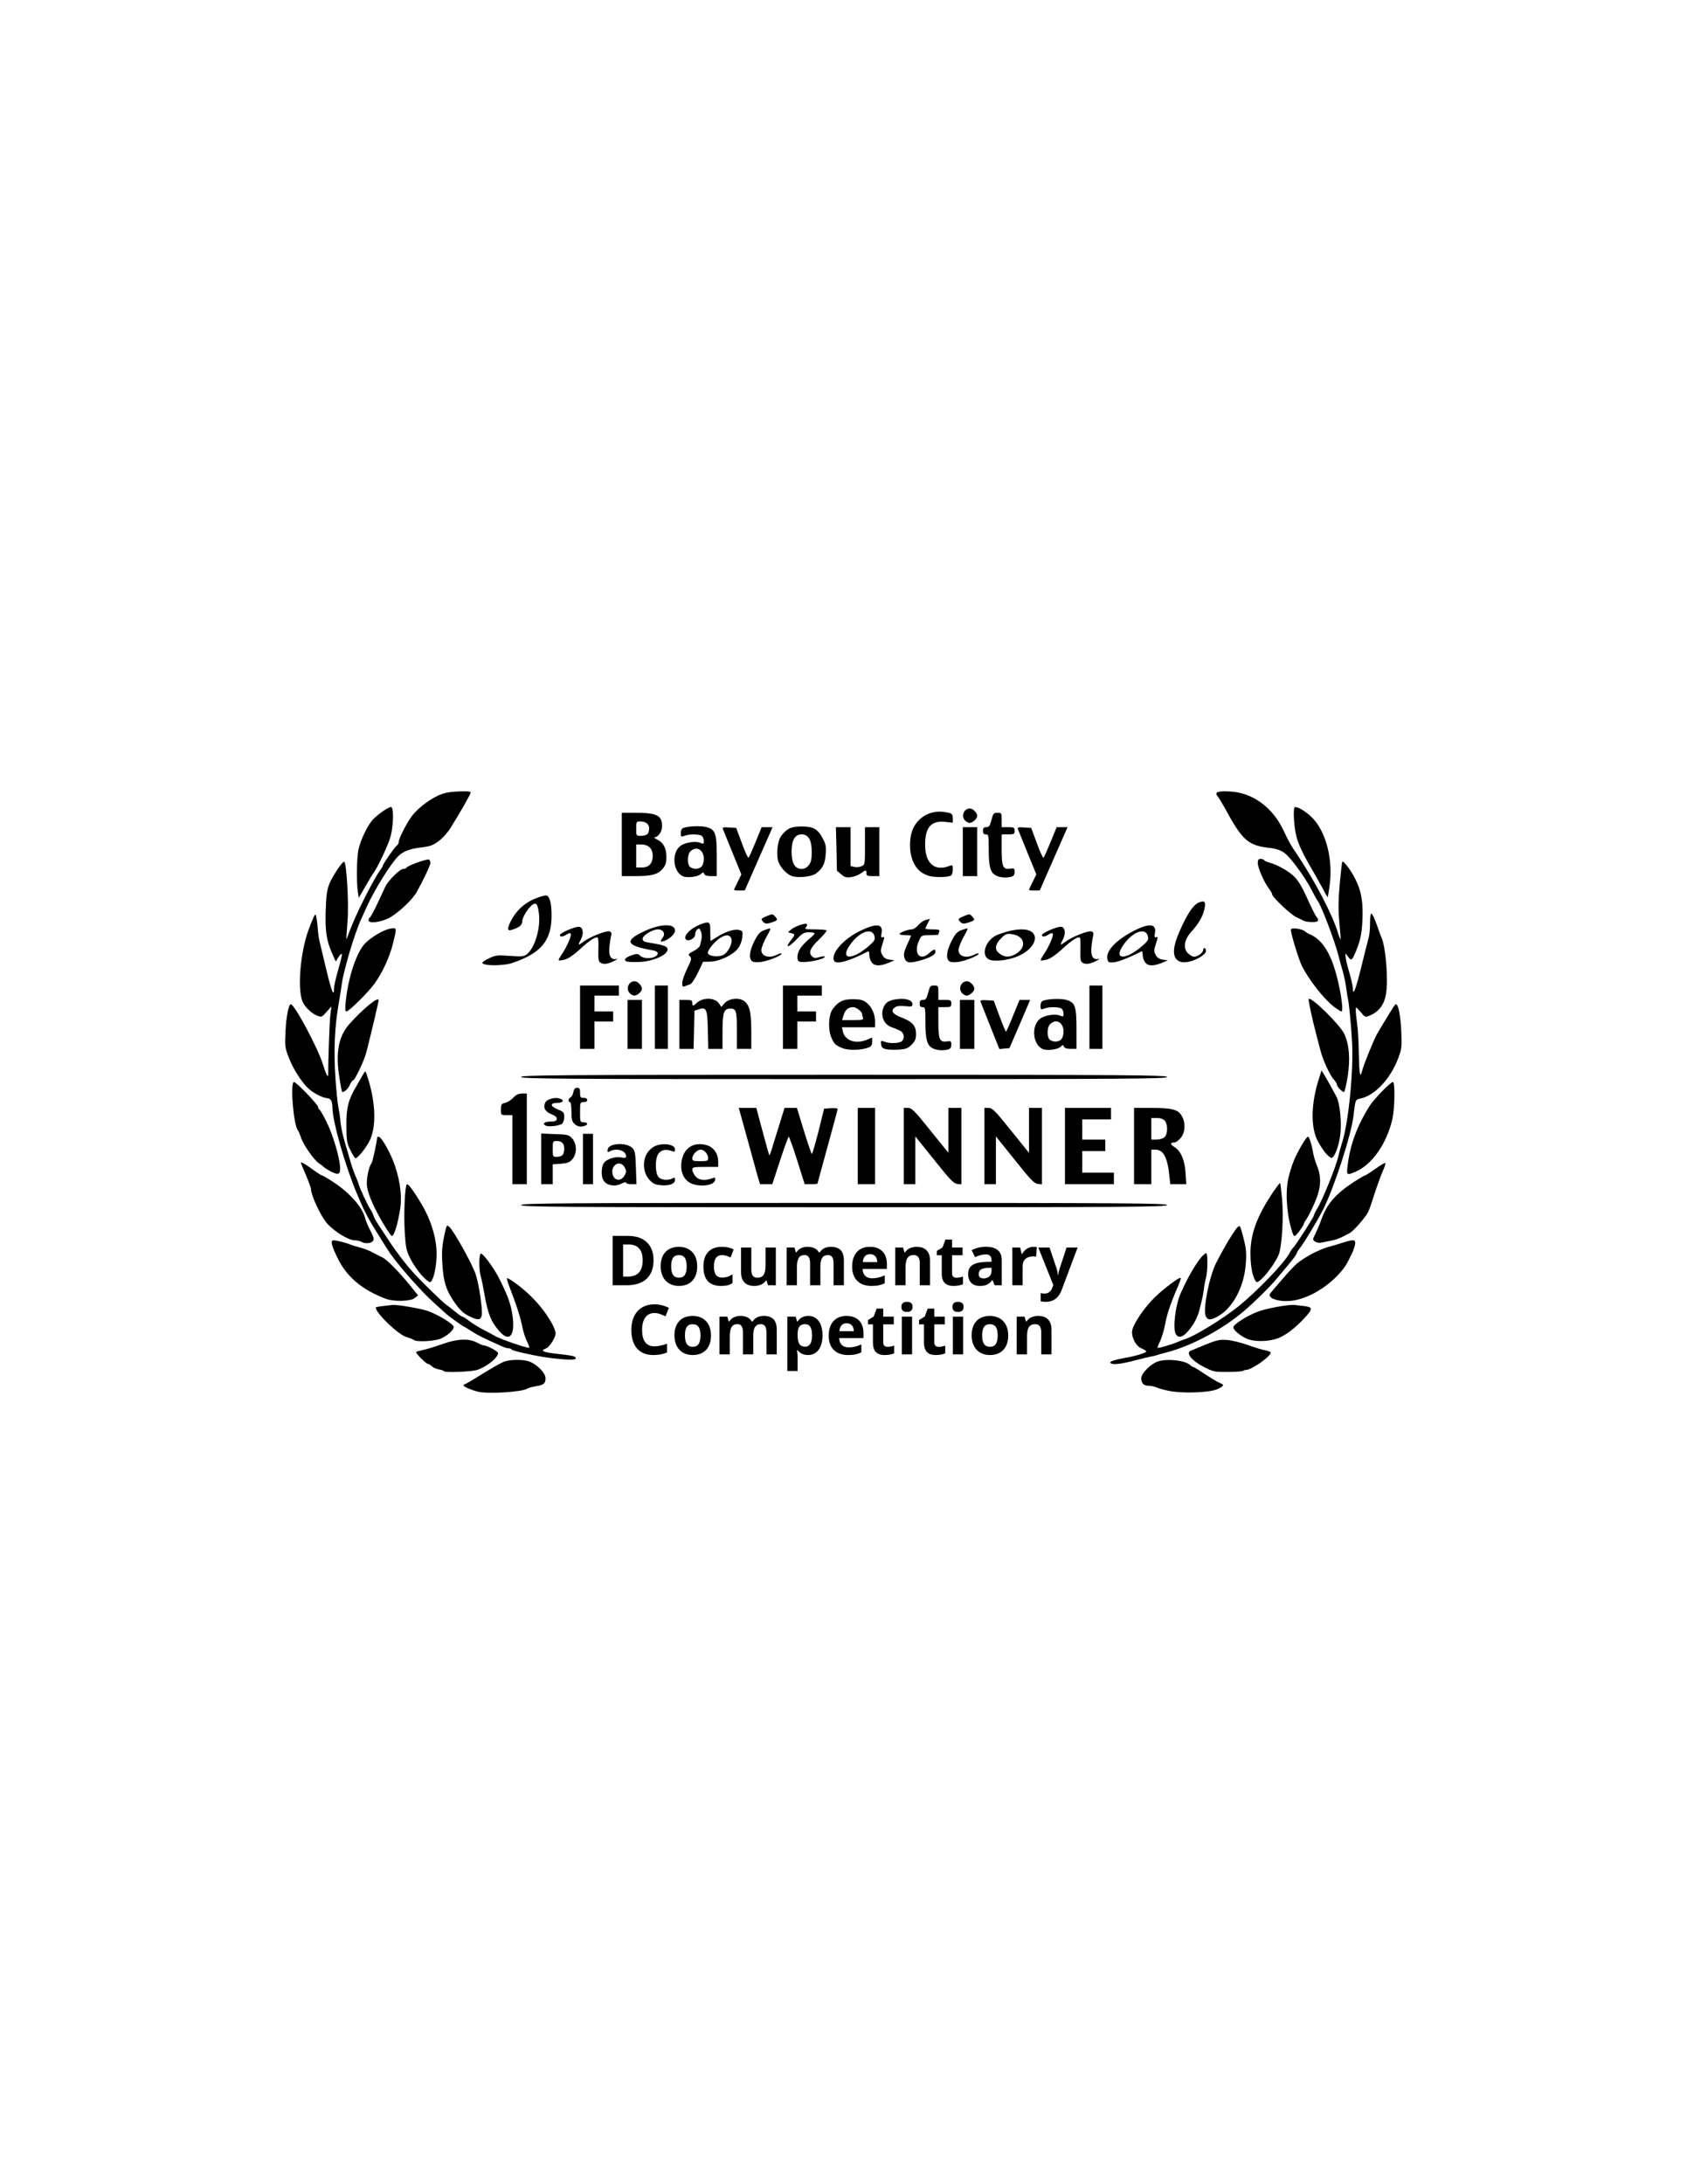 <svg clip-rule="evenodd" fill-rule="evenodd" stroke-linejoin="round" stroke-miterlimit="2" viewBox="0 0 2550 3300" xmlns="http://www.w3.org/2000/svg"><g fill-rule="nonzero"><g transform="matrix(2.175 0 0 2.175 404.824 1160.58)"><path d="m146 433.1c-4.6-1.1-10-3.5-10-4.3 0-.4.4-.8.8-.8s5.8-3.1 11.9-7c6.2-3.8 12.8-7.6 14.9-8.5 4.5-1.9 14.4-2 18.7-.1 5.4 2.3 10.7 7.9 10.7 11.4 0 3.7-1.3 4.7-7 5.6-2.4.4-4.9 1.1-5.5 1.5-3 2.4-27.5 4-34.5 2.2z"/><path d="m626.5 432.6c-3.3-.6-7.3-1.7-8.8-2.4-1.6-.7-4.1-1.2-5.6-1.2-3.4 0-5.1-1.7-5.1-5.2s7-10.4 12-11.8c7.2-2 18.9-.5 22.2 2.8.7.7 1.6 1.2 2 1.2s4.1 2.2 8.2 5c4.1 2.7 8.6 5.4 10 6 3.6 1.3 3.3 2.2-1.6 4.4-5.3 2.4-24.3 3.1-33.3 1.2z"/><path d="m122.4 418.9c-.2-.4-1.9-1-3.8-1.3-1.9-.4-3.9-1.3-4.6-2.1s-1.8-1.5-2.4-1.5c-1.5 0-9.2-7.8-8.5-8.5.3-.3 2.6-.9 5-1.4s8.3-2.3 13.1-4c10.6-3.8 18.4-4.1 24.1-1.1 2 1.1 4.2 2 4.8 2 2.2 0 9.9 4.1 9.9 5.3-.1 3.3-7.8 9.5-14.5 11.7-3.9 1.3-22.4 2-23.1.9z"/><path d="m651 416.2c-8.5-4.2-13.4-10-9.7-11.5 18.4-7.7 19.2-7.9 25.2-7.5 3.3.2 9.8 1.8 14.5 3.5s10.2 3.4 12.3 3.7c2 .4 3.7 1.1 3.7 1.6 0 2.6-13.3 12-17.1 12-.8 0-1.9.3-2.2.7-.4.3-5.1.7-10.4.7-9.1.1-10.2-.1-16.3-3.2z"/><path d="m585.5 413c-.6-.9 3.6-2.2 11-3.5 6.6-1.1 14.6-3.6 14-4.4-.2-.5-1.8-1.4-3.4-2.1-4.3-1.8-7.6-9-6.1-13.5 1.8-5.5 8.6-15.2 15.3-21.8 6.3-6.2 17.3-14.4 18.1-13.6.3.3-.6 2.9-1.9 5.9-5 11.5-7.6 19.1-8.9 26.3-.8 4.2-2.4 9.4-3.5 11.8-1.2 2.3-1.9 4.4-1.8 4.6.5.4 10.5-2.5 14.2-4.2 1.7-.7 4-1.6 5.3-2 6.1-1.8 26.6-14.4 36.7-22.6 13.1-10.6 32-30.2 35.6-37.1.6-1.3 1.8-3 2.6-3.8 2.2-2.4 14.3-21.2 14.3-22.3 0-.5 1-2.6 2.2-4.6 3.7-5.8 13.2-29.4 14.8-36.5.5-2.4 1.6-6.4 2.4-8.8 4.5-13.3 8.3-50.4 7.1-70.8-.7-12.4-2-25.7-2.8-29.5-.3-1.1-.8-4.5-1.2-7.5s-1.4-8-2.2-11c-.9-3-2.4-8.5-3.3-12.1-3.2-11.8-12.1-35-14.5-37.9-.6-.8-2.4-4-3.9-7-4.5-9-15-23.3-19.2-26.2-2.5-1.8-5.8-2.9-9.4-3.3-15.9-1.7-19.6-5-32.3-28.5-1.7-3-3.7-6.3-4.5-7.3-2.6-3-.2-4 8.5-3.5 15.3.7 29.2 10.7 36.8 26.3 5 10.3 4.3 9.2 9.6 17.1 12.8 19.1 24.7 42 28.6 54.7.8 2.7 1.6 4.7 1.8 4.5.2-.1-.2-5.3-.8-11.5-.8-8.6-.8-14.7.2-26.5.8-8.4 1.6-15.5 1.8-15.8.9-.9 6.4 6.4 9.3 12.5 4.1 8.2 5.3 16 4.7 28.5-.5 9.9-1.6 14.6-5.4 23.3-1.9 4.3-2.6 4.5-4.7 1.5l-1.6-2.2v2.2c0 1.2 1.1 6.1 2.5 10.8s2.5 9.7 2.5 11c0 6.4 2 1.5 5.9-14.4 2.4-9.7 4.7-19 5.2-20.6s.9-6 .9-9.7c0-3.8.3-6.9.8-6.9.8 0 2.4 3.4 4.7 10 .8 2.5 1.9 5.4 2.4 6.5 3 6.5 4.9 29.4 3.2 39.4-1.2 7.2-4.8 12.2-11 14.8-3.4 1.5-3.5 1.5-6.7-2.4-3.2-3.6-3.3-3.7-3.3-1.3-.1 1.4.4 5.5.9 9.3.6 3.7 1.1 13.2 1.2 21.2.3 14.1.9 17.4 2.3 11.8.9-4 8-21.4 10.3-25.5 1.9-3.4 8.2-13.8 11.3-18.6.7-1.2 1.6-2.2 1.9-2.2 1.7 0 3.2 7.9 3.7 18.5.5 11.2.3 12.5-2.1 19-5.5 14.4-16.1 25.8-26.3 28-3.5.7-3.5.7-4.8 12-1.5 13-13 48.6-20.8 64.5-3.2 6.6-13.7 24.1-16.4 27.3-1.3 1.6-2.3 3.3-2.3 3.8 0 .6-2.6 4.1-5.7 7.8-3.2 3.8-7.2 8.6-9 10.7-4.2 5-14.2 14.9-21.8 21.4-15 12.9-37 24.6-54.5 29-2.5.6-5.2 1.4-6 1.7s-2.4.7-3.5.9c-1.1.1-6.4 1.4-11.9 2.8-10.2 2.7-16.1 3.3-17.1 1.6z"/><path d="m197 409.8c-9.3-1.1-27-4.9-27.6-6-.3-.4-1.2-.8-2.1-.8-.8 0-2.9-.6-4.6-1.4-12.4-5.4-17.4-8-21.3-10.6-2.5-1.6-4.7-3-5-3-.5 0-11.5-7.9-12.4-8.9-.3-.3-4.1-3.7-8.4-7.6-9-7.9-26.6-28-31.9-36.4-1.2-1.9-2.9-4.6-3.8-6-10.3-16.3-12.3-20-17.8-33.1-8.3-19.6-16.9-49.7-17.2-60-.1-4.9-1-6.5-3.9-6.8-3.1-.3-9-3.3-12.5-6.4-4.5-3.9-11-13.9-13.9-21.7-2.7-6.9-2.8-8-2.3-18.5.5-10.2 2.2-18.6 3.7-18.6 2.5 0 18.7 30.2 22.2 41.5 2.3 7.4 3.8 10.2 3.8 7-.1-9.2.9-37.1 1.5-41.5l.7-5.5-3.4 3.8c-3.1 3.6-3.5 3.8-6.3 2.7-3.6-1.3-8.2-5.5-10-9.1-4.2-7.9-2.1-34.7 3.9-50.9 1.9-5.1 3.9-9.7 4.4-10.2.6-.6 1.2 2.2 1.7 7.4.3 4.5 1 9.7 1.5 11.3.4 1.7 2.5 10.3 4.6 19.3 3.7 15.4 5.4 19.6 5.4 13.3 0-1.6 1.1-6.6 2.4-11.2 3.2-11.5 3.5-12.9 2.7-12.9-.3 0-1.4 1.2-2.3 2.7l-1.6 2.6-2.2-4.9c-4.3-9.7-5.2-15.8-4.8-30.3.4-10.9.9-14.6 2.6-18.8 2.2-5.4 8.8-15.3 10.2-15.3 1.7 0 3.4 28.8 2.4 41.3-.6 6.7-.9 12.3-.8 12.5.1.1 1.2-2.6 2.4-6 4-10.9 15.9-34.6 21.1-42 1.1-1.4 1.9-2.9 1.9-3.2 0-1.1 8.4-13.1 9.7-13.9.7-.4 1.3-1.6 1.3-2.6 0-2 4.3-10.7 8.3-16.7 3.5-5.3 11.7-11.9 18.7-15.2 4.3-2 7.5-2.7 14.3-3 6-.3 8.7-.1 8.7.7 0 1.1-7.7 14.6-14.2 24.9-1.8 2.9-5.4 6.9-8.1 8.9-3.9 2.9-6 3.7-12.4 4.4-8 1-12.5 2.8-15.9 6.3-5.3 5.4-16.6 23.7-21.5 34.6-1.1 2.5-2.9 6.3-3.9 8.6-4.4 9.2-12.5 36.4-13.6 45.4-.2 1.9-1.1 7.1-1.8 11.5-3.2 17.8-3.9 34.1-2.6 53.9.6 8.7 1.5 17.9 2.1 20.3.5 2.5 1.2 7 1.4 10.1.3 3.2 1.6 9.3 2.9 13.7s3.2 10.7 4.1 14 2.6 7.9 3.6 10.2 1.9 4.5 1.9 4.8c0 1.3 6.3 15.1 8 17.5 1 1.4 2.1 3.6 2.5 5s2.9 5.6 5.4 9.3c2.5 3.8 5.3 7.9 6.1 9.2 4.1 6.3 11.9 16.5 16.5 21.3 7.4 8 19.9 20.1 22.6 22 1.3.9 4.2 3.1 6.3 4.9 2.2 1.8 4.4 3.3 4.8 3.3.5 0 2.6 1.3 4.6 2.9s6.6 4.4 10.2 6.3 7.2 3.8 8 4.3c3.2 2 23 8.8 23.7 8.1.2-.2-.5-2.2-1.6-4.5-1.2-2.2-2.8-7.3-3.5-11.3-.8-4-3.3-12.3-5.6-18.3-6.1-16.3-6-15.3-1.9-12.8 7.1 4.6 15.1 11.7 20.8 18.9 5.7 7 10.1 14.9 10.1 18.1 0 2.8-4.2 9.4-6.5 10.3-4.6 1.7-2.6 2.7 8.2 3.9 11.1 1.3 12.3 1.6 12.3 3.2 0 1.1-6.4 1-17-.3z"/><path d="m101.5 397.2c-.6-.5-2.9-1.4-5.1-2-5.7-1.6-21.4-16.7-21.4-20.5 0-.3 2.4-.8 5.3-1.1 2.8-.3 5.7-.6 6.2-.7 3.2-.4 19.5 2.4 24.8 4.2 6.1 2.2 15.4 7.6 17.6 10.3 1.4 1.7-2.7 6-8.3 8.7-4.2 2-17.2 2.7-19.1 1.1z"/><path d="m679.6 396c-4.7-2.4-8.6-5.8-8.6-7.6 0-1.9 8.5-7.4 16.3-10.6 5.8-2.4 22.3-5.4 26.2-4.9.6.1 3.4.4 6.3.7 6.5.7 6.6 1.9 1 8-6.8 7.4-13.4 12.4-19 14.5-7 2.5-17 2.5-22.2-.1z"/><path d="m160.6 390.8c-5.3-6.2-7.5-11.5-9.7-23.4-1-5.9-2.3-12.4-2.9-14.3-1.5-5.4-1.3-16.4.3-15.9 2.1.8 9.5 11 13 18.3 5.8 11.7 7.5 16.7 8.7 24.3 2.1 14.6-2.1 19.5-9.4 11z"/><path d="m630.9 392.9c-2-3.9-.2-19.3 3.2-27.4 6-14.1 15.1-28.5 18.1-28.5 1.1 0 1 12.8-.2 17-.5 1.8-1.2 5.4-1.5 7.9-.5 4.4-1 6.4-3.5 16.1-.7 2.4-2.6 6.5-4.3 9-5.5 8-9.6 10-11.8 5.9z"/><path d="m140.8 381.1c-5-2.3-7.3-4.5-11.8-11.1-5.2-7.7-7.1-13.9-7.7-25.8-.5-7.8-.2-12.3 1.2-18.8 1.7-8.2 1.8-8.4 3.6-6.8 3.2 2.9 15.8 25.5 18.3 32.8 2.4 7.1 5.1 25.5 4.2 29-.7 3-2.5 3.2-7.8.7z"/><path d="m651.8 380.6c-2-4.6 2.4-27.1 7.1-36.6 5.2-10.3 12.8-23 15-25.1 1.7-1.6 1.9-1.2 4.1 7.3 1.9 7.3 2.2 10.4 1.7 17.6-1.1 16.9-9.5 32.2-20.6 37.6-4.6 2.2-5.9 2-7.3-.8z"/><path d="m704.3 370c-3-.3-6-1.3-7-2.2-1.5-1.6-1.5-1.9-.2-3.5.9-1 4.4-5.2 7.9-9.3s8-8.9 10-10.7c5.1-4.4 15.5-9.9 22-11.7 3-.8 7.7-2.2 10.4-3.1 7.7-2.4 8.9-2.1 8.1 1.8-.4 1.7-1.3 4.3-2 5.7s-2.1 4.1-3 6c-4.4 8.4-15.1 17.9-25.9 23-7.7 3.5-13.7 4.7-20.3 4z"/><path d="m82 368.6c-16.7-6.3-27.5-15.5-33.8-28.9-4.1-8.5-4.8-11.7-2.5-11.7 2.1 0 8.9 1.7 11.8 3 1.1.4 4.2 1.4 6.9 2.1 2.8.7 6.8 2.3 9 3.6 2.3 1.2 5.1 2.7 6.3 3.2 2.9 1.3 11.5 10 18.8 19l5.9 7.3-2.3 1.9c-2.8 2.3-14.6 2.6-20.1.5z"/><path d="m106.6 351.9c-2.5-2.8-5.9-7.9-7.6-11.3-2.8-5.6-3.2-7.6-3.9-19.5s.2-30.7 1.5-32c.8-.8 4.8 4.6 10 13.3 6.7 11.2 10.6 23.8 10.7 34.6.1 9.4-2.4 20-4.7 20-.8 0-3.5-2.3-6-5.1z"/><path d="m684.5 351.5c-1-3.2-1.6-9.2-1.6-14.4 0-13.8 4.6-26.2 16.2-43.3 2.3-3.3 4.2-5.8 4.4-5.6s.8 4.8 1.3 10.3c1.3 13.3 0 34.6-2.5 40-3.4 7.5-12.3 18.5-15 18.5-.7 0-2-2.5-2.8-5.5z"/><path d="m65 329c-.8-.5-2.8-1-4.4-1-4.6 0-14.8-6.3-19.8-12.2-4.2-5-10.8-19.2-10.8-23.4 0-.9-1.6-5.2-3.5-9.7-1.9-4.4-3.5-8.2-3.5-8.4 0-1 2.3.2 7.8 4.2 3.4 2.5 6.6 4.5 7 4.5.5 0 4.2 2.2 8.3 4.9 10.9 7.2 19.7 17.2 21.5 24.6.4 1.7 2 5.6 3.7 8.8 2.4 4.7 2.7 6 1.7 7.2-1.4 1.7-5.7 2-8 .5z"/><path d="m727.7 328.8c-1.7-1.2-1.6-1.5.3-5.3 1.1-2.2 3-6.7 4.2-10 3.7-10.6 9.9-17.8 22.3-25.9 3.9-2.5 7.4-4.6 7.8-4.6.5 0 3.8-2.1 7.3-4.6 3.6-2.6 6.7-4.4 7-4.1.4.3-.5 3-1.9 6-1.3 3-3.8 9.9-5.6 15.4-1.7 5.5-3.7 11.3-4.5 12.8-2.1 4-10.5 13.5-13 14.6-1.1.6-3.4 1.7-5.1 2.6-1.6.9-5 2.1-7.5 2.5-2.5.5-5.6 1.1-7 1.4s-3.3-.1-4.3-.8z"/><path d="m80.6 317c-6.4-10.7-10.8-20.6-11.6-26-.8-4.5 1-14.1 3.1-16.6.7-.8 3.9-15.6 3.9-18.1 0-.2.4-.3 1-.3 1.6 0 6.5 8.1 9.8 16.1 4.7 11.4 6.7 24.4 5.2 33.9-1.6 10.4-4.2 19-5.8 19-.4 0-2.9-3.6-5.6-8z"/><path d="m712.5 323.8c-4-11-5.5-26.3-3.6-37.3.7-3.8 2.6-10.1 4.2-14 3.2-7.4 8.6-16.5 9.8-16.5.9 0 2.7 5.8 3.6 11.5.4 2.2 1.6 6.2 2.7 8.9 3.3 8 2.7 15.8-1.8 25.8-2 4.6-4.5 9.5-5.5 11-1.1 1.4-1.9 2.9-1.9 3.3 0 1.1-5.4 8.5-6.3 8.5-.4 0-1-.6-1.2-1.2z"/><path d="m176 303.5c0-1.3 25.6-1.5 224.5-1.5s224.5.2 224.5 1.5-25.6 1.5-224.5 1.5-224.5-.2-224.5-1.5z"/><path d="m236.3 289c-1.2-.5-2.6-1.8-3.2-2.9-1.6-2.9-1.3-9.3.4-11.8 2-2.8 7.8-4.7 12.1-3.9 2.6.5 3.4.4 3.4-.8 0-3.9-6.6-6-11.1-3.5-1.8.9-2 .8-1.7-1.2.6-4.5 13-5.2 17.2-1 1.8 1.9 2.1 3.6 2.4 13.6l.4 11.5h-3.6c-2 0-3.6-.5-3.6-1 0-.6-1.3-.4-3 .5-3.2 1.7-6.4 1.8-9.7.5zm11.7-6.2c1.3-2.5 1.3-3.1 0-5.5-3.1-5.6-9.9-1.7-8.4 4.7 1.1 4.8 5.9 5.3 8.4.8z"/><path d="m270.3 289.3c-3.4-.7-7.1-4.7-8.3-9.2-2.4-9.1 2.6-17.6 11-18.7 5.6-.7 10 .8 10 3.5 0 1.7-.3 1.8-2.8.9-3.9-1.5-7.6-.4-9.2 2.8-2 3.7-1.7 12.9.5 15.4 2 2.2 6.5 2.6 9.6 1 1.6-.9 1.9-.7 1.9 1 0 3.2-5.6 4.7-12.7 3.3z"/><path d="m294.3 288.5c-5.8-2.5-8.4-9.7-6.3-17.5 2.1-8 8.9-11.5 17.1-9.1 4.8 1.5 7.9 5.9 7.9 11.4v3.7h-9c-8.1 0-9 .2-9 1.9 0 1 .9 3 2.1 4.5 2.2 2.8 6.5 3.4 11.4 1.6 2.4-.9 2.6-.8 2.3 1.2-.5 3.6-10.3 5-16.5 2.3zm11.7-17.7c0-2.7-2.7-5.8-5.2-5.8-2.4 0-5.8 3.5-5.8 6 0 1.8.7 2 5.5 2 5 0 5.5-.2 5.5-2.2z"/><path d="m170 289v-48h-4c-4 0-4 0-4-3.9 0-3.5.3-4 2.9-4.6 1.5-.3 4.1-1.9 5.6-3.5 2.1-2.2 3.8-3 6.2-3h3.3v63z"/><path d="m190 289v-35.2l9.6.4c9.1.3 9.7.5 12 3.1 3.3 3.8 3.3 10.5.1 14.3-1.9 2.2-3.4 2.8-8 3.2l-5.7.4v13.8zm14.8-20.2c.7-.7 1.2-2.6 1.2-4.3 0-3.8-1.6-5.5-5.2-5.5-2.7 0-2.8.1-2.8 5.5s.1 5.5 2.8 5.5c1.5 0 3.3-.5 4-1.2z"/><path d="m219 254h7v35h-7z"/><path d="m340.5 283.8c-.8-2.9-4.1-14.9-7.3-26.5l-5.9-21.3h12.2l4.4 16.5c2.4 9.1 4.5 16.5 4.7 16.5.1 0 .7-1.5 1.3-3.2.5-1.8 2.8-9.3 5.1-16.5l4.1-13.3h8.6l4.9 16c2.7 8.8 5.2 16 5.5 16s2.4-7.1 4.6-15.7l3.9-15.8 4.7-.3c2.6-.2 4.7.1 4.7.5 0 .5-3.1 12.2-7 26.2-3.8 13.9-7 25.4-7 25.7 0 .2-2 .4-4.5.4h-4.4l-5.2-16.5c-2.9-9.1-5.5-16.5-5.9-16.5-.3 0-3 7.4-6 16.5l-5.4 16.5h-8.5z"/><path d="m410 236h12v53h-12z"/><path d="m442 289v-53h2.9c2.6 0 4.5 1.9 15.5 15.6l12.6 15.6v-31.2h9v53.1l-2.9-.3c-2.4-.2-5.1-3-16-16.7l-13.1-16.3v33.2z"/><path d="m498 289v-53h2.9c2.6 0 4.5 1.9 15.5 15.6l12.6 15.6v-31.2h9v53.1l-2.9-.3c-2.4-.2-5.1-3-16-16.7l-13.1-16.3v33.2z"/><path d="m554 289v-53h32v8h-20v14h16v8h-16v15h22v8z"/><path d="m602 289v-53h11.8c14.5 0 18.7 1.1 21.2 5.3 3 4.8 2.7 11.8-.6 15.6-1.4 1.7-3.4 3.1-4.3 3.1-3.1 0-3.2 1.3-.1 3.1 4.5 2.8 7.3 9.1 7.8 18.2l.5 7.7h-11.1l-.7-6.2c-1.3-12.6-4.2-17.8-9.7-17.8h-2.8v24zm21.2-32.7c2.3-2.1 2.4-8.9.1-11.5-1-1.1-3-1.8-5.5-1.8h-3.8v15h3.7c2 0 4.5-.7 5.5-1.7z"/><path d="m44 280.3c-1.9-1-4.1-2.3-4.9-3.1-.8-.7-2.5-2.1-3.8-2.9-3.3-2.2-10.8-13-12.3-17.8-.7-2.2-1.7-4.5-2.2-5.1-3-3.9-5.4-33.4-2.6-33.4 1.6 0 16.8 15.8 16.8 17.5 0 .7.4 1.5.9 1.7s2.6 3.9 4.8 8.3c4.4 8.7 9.1 24.4 9.5 31.5.3 5.2-.9 5.9-6.2 3.3z"/><path d="m750.4 276.3c1.7-14.6 6.5-27.7 15.4-41.8 2.9-4.6 14.5-16.5 16.1-16.5s1.3 18.1-.3 25.5c-4 17.5-14.3 32.1-26 37-5.7 2.4-6 2.2-5.2-4.2z"/><path d="m57.4 265.4c-2.5-5-2.7-6.7-2.8-16.7-.1-12.9 1.3-18.3 7-27.9 2-3.5 4.3-7.4 5-8.7 1.2-2.2 1.3-2.1 3.2 4 5.3 17.2 5.6 33.7.8 43-2.7 5.2-8.2 11.9-9.7 11.9-.4 0-2-2.5-3.5-5.6z"/><path d="m735.5 267.8c-1.6-1.7-4.2-5.7-5.8-8.7-5.1-9.6-4.8-26.3 1-44.1l1.6-5 2 3.2c2 3.3 5.7 9.9 8.3 14.9 2.5 4.7 3.8 17.9 2.7 26.8-1 7.7-3.8 15.1-5.9 15.8-.6.2-2.3-1.1-3.9-2.9z"/><path d="m193.3 248.4c-2.8-1.3-1.1-2.9 2.9-2.9 3.2 0 4.3-.4 4.6-1.7.2-1.3-.8-2.2-3.7-3.4-4.5-1.8-6-4.8-4.2-8.3 1.2-2.2 6.7-3.7 10-2.6 3.4 1.1 2.4 3-1.6 3-5.3 0-5.3 2.2.1 4.5 4.2 1.7 4.6 2.2 4.6 5.3 0 1.9-.7 4-1.5 4.7-1.6 1.4-9.2 2.3-11.2 1.4z"/><path d="m213 247c-1.6-1.6-2-3.3-2-8.5 0-3.7-.4-6.5-1-6.5-1.5 0-1.2-2.7.4-3.3.7-.3 1.6-1.9 1.9-3.6.5-2.2 1.2-3.1 2.7-3.1 1.6 0 2 .7 2 3.5 0 3.1.3 3.5 2.5 3.5 1.6 0 2.5.6 2.5 1.5s-.9 1.5-2.5 1.5c-2.4 0-2.5.2-2.5 7s.1 7 2.5 7c2.8 0 3.4 1.5.9 2.4-2.9 1.1-5.4.6-7.4-1.4z"/><path d="m49.6 214.1c-2.6-16.7-.3-28.2 7.2-36.5 9.7-10.8 20.2-19.3 20.2-16.4 0 1.2-5.2 23.1-8.5 36.1-1.6 6.1-8.1 19.7-9.4 19.7-.5 0-1.4 1.4-2.1 3-1.1 2.6-3.6 5-5.3 5-.2 0-1.2-4.9-2.1-10.9z"/><path d="m745 223c-1.1-1.1-2-2.5-2-3.2 0-.6-.9-2.1-1.9-3.2-3-3.2-7.8-13.6-9.6-20.7-.9-3.5-2.1-8-2.6-9.9-3.2-12.1-6-25.2-5.5-25.7 1.7-1.7 21.8 18 24.7 24.3 3.5 7.6 4.2 17.1 2.4 29.4-1 6-2.1 11-2.6 11s-1.8-.9-2.9-2z"/><path d="m176 214.5c0-1.3 25.6-1.5 224.5-1.5s224.5.2 224.5 1.5-25.6 1.5-224.5 1.5-224.5-.2-224.5-1.5z"/><path d="m399.7 194.6c-5.1-1.9-6.3-3.1-8.3-8.1-2.2-5.8-1.6-15.5 1.2-19.2 4-5.3 7.1-6.8 13.9-6.8 4.9 0 7 .5 9.2 2.1 3.8 2.8 6.3 8 6.3 13.2v4.2h-23l.6 2.8c1.4 6.5 9 9.1 16.9 5.8l3.5-1.5v3c0 2.3-.6 3.2-2.7 4-4.6 1.8-13.5 2.1-17.6.5zm13.9-21.2c-.3-.9-.6-2-.6-2.5 0-1.8-4-4.9-6.3-4.9-3.3 0-5.6 2-6.6 5.8l-1 3.2h7.6c6.4 0 7.4-.2 6.9-1.6z"/><path d="m429.5 195.2c-2.3-.6-3.1-1.3-3.3-3.5-.3-2.5-.2-2.6 2.3-1.7 3.4 1.3 9.1 1.3 11.6 0 2.6-1.5 2.5-5.6-.3-7.4-1.3-.7-4-1.9-6.1-2.6-5.7-1.8-8.3-8.4-5.6-14.3 1.4-3.2 4.2-4.7 9.7-5.3 5.8-.7 10.2.8 10.2 3.5 0 1.8-.5 1.9-5.2 1.4-3.9-.3-5.9-.1-7.3 1.1-2.9 2.1-1 4.7 5.1 6.9 7.2 2.7 9.9 5.7 9.9 11.2 0 3.7-.6 5-3.1 7.6-2.6 2.6-4 3.1-9 3.4-3.2.2-7.2.1-8.9-.3z"/><path d="m461.9 194.5c-3.8-2-4.9-6.3-4.9-18.1 0-9.7-.1-10.4-2-10.4-1.5 0-2-.7-2-2.5 0-1.9.5-2.5 2.3-2.5 1.9 0 2.5-.8 3.6-5 1.2-4.6 1.5-5 4.2-5 2.8 0 2.9.1 2.9 5v5h4.5c4.1 0 4.5.2 4.5 2.5s-.4 2.5-4.5 2.5h-4.5v10.3c0 12.1.9 14.2 5.8 13.5 2.9-.4 3.2-.2 3.2 2.3 0 1.9-.6 2.8-2.2 3.3-3.8 1-8.1.6-10.9-.9z"/><path d="m538.5 195.1c-6.9-3-8.1-16.1-1.9-21 3.2-2.5 10.7-3.7 14-2.2 2.2.9 2.4.8 2.4-1.2 0-1.3-.5-2.8-1.2-3.5-1.4-1.4-8.7-1.6-12.2-.2-2.4.9-2.6.7-2.6-1.9 0-1.7.6-3.1 1.6-3.5 3.6-1.4 12.2-1.7 16.1-.7 6.4 1.8 7.3 4.2 7.3 20.6v13.5h-4c-2.7 0-4.3-.5-4.7-1.5-.5-1.4-.8-1.4-2.4.1-2.1 1.9-9.4 2.8-12.4 1.5zm12.9-6.7c.9-.9 1.6-3.2 1.6-5.4 0-6.3-5-9.2-9.2-5.3-2.5 2.2-2.5 9.8 0 11.2 2.5 1.5 5.8 1.3 7.6-.5z"/><path d="m217 195v-44h27v7h-17v11h13v7h-13v19z"/><path d="m250 161h10v34h-10z"/><path d="m269 151h9v44h-9z"/><path d="m286 195v-34h4.5c3.8 0 4.5.3 4.5 2 0 2.5.5 2.5 3.2 0 4.3-4 12.6-3.7 15.4.5l1.6 2.4 2.1-2.5c3.2-3.6 10.3-4.3 13.9-1.5 3.7 3 4.8 7.6 4.8 21.4v11.7h-10v-12.8c0-13.5-.5-15.2-4.5-15.2-4.6 0-5.5 2.7-5.5 15.8v12.2h-9.9l-.3-13.1c-.3-14.7-1-16.3-6.5-14.3l-2.8.9-.3 13.3-.3 13.2z"/><path d="m358 195v-44h27v7h-17v11h13v7h-13v19z"/><path d="m481 161h10v34h-10z"/><path d="m502.1 179.3c-3.5-8.7-6.5-16.4-6.8-17.1-.4-1 .6-1.2 4.3-1l4.9.3 4 10.8c2.2 5.9 4.2 10.7 4.5 10.7s2.5-5 4.9-11l4.5-11h7.4l-7.2 16.8-7.2 16.7-7 .6z"/><path d="m571 151h9v44h-9z"/><path d="m54.2 161.6c1.8-16.9 7.6-34 13.5-40 4.4-4.4 12.8-9.3 17.2-10.1 4.9-.8 4.9-1 2 10.6-2.3 9.2-7.1 19.6-12.6 27.4-4.3 6-17.9 19.5-19.7 19.5-.9 0-1-1.7-.4-7.4z"/><path d="m741.4 166.1c-7.1-5.3-17.4-18.3-22.7-28.6-2.3-4.7-7.7-22.3-7.7-25.3 0-1.7 7.7-.7 10 1.3.8.7 2 1.4 2.5 1.6 7.7 3.1 13.1 10.1 17.3 22.4 4 11.7 7.3 31.5 5.3 31.5-.4 0-2.5-1.3-4.7-2.9z"/><path d="m251.6 156.4c-3-3-.9-8.4 3.3-8.4 2.1 0 5.1 3 5.1 5.2 0 1.9-3.2 4.8-5.3 4.8-.8 0-2.3-.7-3.1-1.6z"/><path d="m482.6 156.4c-3-3-.9-8.4 3.3-8.4 2.1 0 5.1 3 5.1 5.2 0 1.9-3.2 4.8-5.3 4.8-.8 0-2.3-.7-3.1-1.6z"/><path d="m288 149.3c0-1.6 1.5-6.1 3.4-10 3.1-6.3 3.3-7.2 1.9-8.6s-1.1-1.7 2.5-3.6c2.2-1.1 4.3-2.9 4.5-3.8 1.5-5.3 1.6-7.4.7-9.8-.9-2.3-1.3-2.5-2.5-1.5-.8.7-1.5 2.2-1.5 3.5 0 2.7-4.7 5.2-6.4 3.5-1.9-1.9 1.6-6.3 7.4-9.3 3-1.5 6.4-2.6 7.5-2.5 1.8.3 2 1.1 2 6.6 0 3.4.1 6.2.2 6.2s2.2-1.3 4.6-2.8c5.9-3.7 11.9-5.6 15.2-4.8 2.6.7 2.7 1 2.2 5.1-.2 2.6-1.5 5.9-3 7.8-3.4 4.5-12.8 8.9-19.1 9.1l-5.1.1-3.6 7.6c-2.2 4.5-4.4 7.8-5.5 8.1s-2.7.9-3.6 1.3c-1.5.6-1.8.2-1.8-2.2zm28.4-19.5c3.6-1.6 7.1-9 5.6-11.7-1.3-2.6-3.6-2.6-7.6-.2-3.3 2-8 7.5-8.6 10s6.5 3.8 10.6 1.9z"/><path d="m150.8 136.3c-2.9-.7-2.1-1.8 3.1-4.3 4.5-2.1 5.8-2.2 14.3-1.6 8.4.6 9.7.5 11.9-1.2 5.5-4.4 9.6-18.2 8.3-28.3-.8-6.2-1.8-7.7-4.1-6.3-3 1.8-7.5 9-7.5 11.8 0 2.7-2.2 4.4-7.5 6-2.9.9-3-1.1-.4-6.2 3.8-7.4 9.5-12.6 16.9-15.6 3.9-1.6 7.5-2.5 8.2-2.1 2.1 1.3 3.2 5.9 3.2 13.7.1 17.5-7.3 26.4-27.5 33.2-4.4 1.5-14.8 2-18.9.9z"/><path d="m419.6 134.8c-.9-1.2-1.6-3.5-1.6-5.1s-.3-2.7-.7-2.5c-13.9 7.2-22.7 9.5-23.9 6.4-2-5.1 6.5-14.7 17.9-20.4 11.7-5.7 16.5-5.3 15.2 1.5-.5 2.6-.3 3.2.9 2.7 1.3-.5 1.2.2-.2 4.6-1.5 4.6-1.5 5.4-.1 7.8 1 1.9 2.5 2.9 4.9 3.2l3.5.5-4.3 1.8c-5.9 2.4-9.7 2.2-11.6-.5zm-9.8-5.7c2-1 5.7-3.6 8.1-5.8 3.8-3.3 4.3-4.3 3.7-6.6-1.5-6.2-10.2-3.3-16.6 5.5-5.6 7.7-3.3 11 4.8 6.9z"/><path d="m609.6 134.8c-.9-1.2-1.6-3.5-1.6-5.1s-.3-2.7-.7-2.5c-8.2 4.2-15.7 7.2-19 7.6-3.8.4-4.3.2-4.8-2.1-1.4-5.4 5.8-13.2 17.8-19.4 11.2-5.9 16.5-5.4 15.2 1.4-.5 2.6-.3 3.2.9 2.7 1.3-.5 1.2.2-.2 4.6-1.5 4.6-1.5 5.4-.1 7.8 1 1.9 2.5 2.9 4.9 3.2l3.5.5-4.3 1.8c-5.9 2.4-9.7 2.2-11.6-.5zm-9.8-5.7c2-1 5.7-3.6 8.1-5.8 3.8-3.3 4.3-4.3 3.7-6.6-1.5-6.2-10.2-3.3-16.6 5.5-5.6 7.7-3.3 11 4.8 6.9z"/><path d="m231 135c-1.2-.7-1.4-2.7-1.3-8.6.2-4.2 0-8.1-.3-8.5-.9-1.5-6 1.8-12.6 8-4 3.7-7.8 6.3-10.2 7-2.2.6-4.2.8-4.4.6-.3-.3.7-2.2 2.1-4.2 3.5-5.1 7-13.1 6.2-14.3-.4-.6-1.4-.5-2.8.5-2.5 1.7-4.7 2-4.7.4 0-1.4 10.8-6.1 13.4-5.7 2.7.4 3.3 4.6 1.2 8.7-2.3 4.3-2 4.5 1.7 1.7 4.4-3.4 16.1-8 18.2-7.2 1.2.4 1.5 1.3 1.1 2.9-.3 1.2-.9 4.7-1.2 7.8-.7 6.3 1.1 9.4 5 8.4 1.1-.2.3.4-1.9 1.5-4.4 2.2-7.2 2.5-9.5 1z"/><path d="m566 135c-1.2-.7-1.4-2.7-1.3-8.6.2-4.2 0-8.1-.3-8.5-.9-1.5-6 1.8-12.6 8-4 3.7-7.8 6.3-10.2 7-2.2.6-4.2.8-4.4.6-.3-.3.7-2.2 2.1-4.2 3.5-5.1 7-13.1 6.2-14.3-.4-.6-1.4-.5-2.8.5-2.5 1.7-4.7 2-4.7.4 0-1.4 10.8-6.1 13.4-5.7 2.7.4 3.3 4.6 1.2 8.7-2.3 4.3-2 4.5 1.7 1.7 4.4-3.4 16.1-8 18.2-7.2 1.2.4 1.5 1.3 1.1 2.9-.3 1.2-.9 4.7-1.2 7.8-.7 6.3 1.1 9.4 5 8.4 1.1-.2.3.4-1.9 1.5-4.4 2.2-7.2 2.5-9.5 1z"/><path d="m249.7 134.4c-2.8-.9-1.5-2.8 3.1-4.4 3.7-1.3 4.3-1.2 6 .3 3.3 3 12.2 1.7 12.2-1.8 0-.8-1.5-1.7-3.7-2-18.5-3.2-19.9-6.7-5.3-13.4 11.3-5.2 21-5.3 21-.2 0 2.2-3.6 5.6-7.2 7-3.1 1.2-3.4.5-1.3-2.3 2-2.6.3-5.6-3.3-5.6-3.9 0-10.7 4.1-10.7 6.5 0 1.6 1 2.2 5 2.8 10.4 1.7 12.6 2.6 12.3 5-.5 3.7-10.4 7.9-19.1 8.3-4 .2-8 0-9-.2z"/><path d="m336.3 133.9c-2.2-2.2-1.4-7.3 1.9-13.9 3.1-5.9 4-6.7 9.6-8.4 2.1-.7 2.1-.4-1.3 5.7-1.9 3.5-3.5 7.6-3.5 9 0 4.5 5.5 6.1 11 3.2 1.7-.9 3-1.1 3-.6 0 1.4-10.1 5.4-15 5.8-2.9.3-5 0-5.7-.8z"/><path d="m369.3 134.3c-1.9-.7-1.6-5.4.6-8.9 1.1-1.8 3.8-4.6 6-6.5 2.3-1.8 4.1-3.6 4.1-4.1 0-.4-1.8-.8-3.9-.8-3.4 0-4.6.7-8.9 5.2-5.5 5.7-8 6-3.8.5 3.2-4.1 3.2-4.3.4-5.1l-2.3-.6 2.3-2c2.7-2.2 9.9-4.7 10.8-3.7.4.4.1 1.3-.6 2.2-1.1 1.3-.4 1.5 6.2 1.5 4.1 0 7.8.3 8.1.7.4.3-2 3.2-5.3 6.4-6.3 6-7.5 9.4-4.5 11.9 1.2 1 2.4 1.1 5 .2 1.9-.5 3.5-.7 3.5-.2 0 1.9-14.5 4.7-17.7 3.3z"/><path d="m443 133.1c-1.5-2.9-1.2-5.1 1.5-10.9 1.4-3 2.5-5.6 2.5-5.8s-1.8-.4-4-.4-4-.4-4-.8c0-1 5.9-3.2 8.6-3.2 1 0 3-1.3 4.4-2.9 1.4-1.7 3.8-3.3 5.3-3.7l2.9-.7-1.6 3.1c-.9 1.7-1.6 3.3-1.6 3.7 0 .3 2.3.5 5.1.5 4.3 0 5 .3 4.5 1.6-.3.9-.6 1.8-.6 2s-2.6.4-5.8.4c-5.7 0-5.9.1-7.5 3.5-4.3 9 .4 15 6.9 9 3.1-2.8 4.4-3.2 4.4-1 0 2-3.4 4-9.9 5.9-7.2 2.1-9.8 2-11.1-.3z"/><path d="m473.3 133.9c-2.2-2.2-1.4-7.3 1.9-13.9 3.1-5.9 4-6.7 9.6-8.4 2.1-.7 2.1-.4-1.3 5.7-1.9 3.5-3.5 7.6-3.5 9 0 4.5 5.5 6.1 11 3.2 1.7-.9 3-1.1 3-.6 0 1.4-10.1 5.4-15 5.8-2.9.3-5 0-5.7-.8z"/><path d="m632.1 133.3c-3.5-2.8-3.1-9.4 1.3-19.4 5.4-12.5 9.6-18.8 13.5-20.5 4.3-1.8 5.2-.7 3.9 4.9-1.1 4.9-3.9 9.7-8.9 15.2s-6 11.5-2.5 15c1.4 1.4 3.3 2.5 4.3 2.5 2.5 0 6.3-2.8 6.3-4.6 0-.8.5-1.4 1-1.4.6 0 1 .9 1 2 0 2.6-7.8 7.1-13.3 7.7-3.2.4-4.8 0-6.6-1.4z"/><path d="m501 132.8c-5.9-3.2-1.8-14.1 6.5-17.2 6.7-2.5 11.8-3.6 16.5-3.6 14 0 11.2 13.4-3.9 19.1-7.1 2.7-15.8 3.4-19.1 1.7zm18-3.3c8.7-4.5 7.6-12.9-1.9-14.2-3.6-.5-4.4-.2-7.6 3-3.9 3.9-4.5 7.5-1.7 9.9 3.5 3.1 7 3.5 11.2 1.3z"/><path d="m344 106.5c-1.5-1.8-1.4-2 3.2-3.9 3.3-1.4 3.7-1.4 5.2.3 2.2 2.4 2.1 2.7-1.5 4-4.2 1.5-5.4 1.4-6.9-.4z"/><path d="m481 106.5c-1.5-1.8-1.4-2 3.2-3.9 3.3-1.4 3.7-1.4 5.2.3 2.2 2.4 2.1 2.7-1.5 4-4.2 1.5-5.4 1.4-6.9-.4z"/><path d="m70 105.6c0-.8.5-1.8 1.1-2.1.5-.4 2.8-4.6 5-9.3 2.3-4.8 4.8-10.2 5.6-12 2-4.2 10.1-12.2 12.4-12.2 1 0 2-.4 2.3-.9.9-1.5 14.4-6.3 15.6-5.6.5.3 1 1.4 1 2.3 0 1.6-4.8 11.7-9.5 20.2-3.2 5.7-13.6 15.3-19.7 18.3-6.3 3-13.8 3.7-13.8 1.3z"/><path d="m720 106.1c-.8-.5-3.3-1.7-5.4-2.7-4-1.9-16.6-13.9-16.6-15.7 0-.6-1-2.4-2.3-4.1-3.4-4.5-7.7-14.4-7.7-17.7 0-2.2.5-2.9 1.9-2.9 1.1 0 2.2.4 2.5.9s1.8 1.2 3.3 1.6c5.7 1.4 13.8 6 17.7 9.9 2.8 2.8 5.7 7.7 9 15.1 2.7 6.1 5.5 11.7 6.3 12.6 2.3 2.8 1.5 3.9-2.9 3.8-2.4 0-5-.4-5.8-.8z"/><path d="m62.5 85.4c-1-7-.7-23.3.5-28.9 1.6-7.1 6.6-17.3 10.3-21.1 3.9-3.9 10.5-8.4 12.3-8.4 2 0 1.8 12.1-.2 20.2-1.4 5.5-9.6 23-12.4 26.2-.5.7-2.9 4.7-5.3 8.9l-4.5 7.8z"/><path d="m732.9 83.2c-2-3.7-6.4-11.6-9.9-17.5-3.9-6.8-6.9-13.4-8.1-18-1.9-7.4-2.6-20.7-1-20.7 2.6 0 8.1 3.5 12.2 7.7 9.5 9.9 14.3 29 11.8 47.1-.6 4.2-1.2 7.8-1.3 7.9s-1.8-2.8-3.7-6.5z"/><path d="m324 84.5c0-.3 1.2-2.8 2.6-5.6l2.5-5.1-6.1-14.9c-3.3-8.2-6.3-15.6-6.7-16.5-.5-1.3.3-1.5 4.3-1.2l4.9.3 4 10.7c2.1 5.9 4.2 10.4 4.6 10s2.6-5.3 4.9-10.9l4.2-10.3h7.6l-9.7 22-9.6 21.9-3.7.1c-2.1 0-3.8-.2-3.8-.5z"/><path d="m529 84.5c0-.3 1.2-2.8 2.6-5.6l2.5-5.1-6.1-14.9c-3.3-8.2-6.3-15.6-6.7-16.5-.5-1.3.3-1.5 4.3-1.2l4.9.3 4 10.7c2.1 5.9 4.2 10.4 4.6 10s2.6-5.3 4.9-10.9l4.2-10.3h7.6l-9.7 22-9.6 21.9-3.7.1c-2.1 0-3.8-.2-3.8-.5z"/><path d="m288.5 75.1c-6.9-3-8.1-16.1-1.9-21 3.2-2.5 10.7-3.7 14-2.2 2.2.9 2.4.8 2.4-1.2 0-1.3-.5-2.8-1.2-3.5-1.4-1.4-8.7-1.6-12.2-.2-2.4.9-2.6.7-2.6-1.9 0-1.7.6-3.1 1.6-3.5 3.6-1.4 12.2-1.7 16.1-.7 6.4 1.8 7.3 4.2 7.3 20.6v13.5h-4c-2.7 0-4.3-.5-4.7-1.5-.5-1.4-.8-1.4-2.4.1-2.1 1.9-9.4 2.8-12.4 1.5zm12.9-6.7c.9-.9 1.6-3.2 1.6-5.4 0-6.3-5-9.2-9.2-5.3-2.5 2.2-2.5 9.8 0 11.2 2.5 1.5 5.8 1.3 7.6-.5z"/><path d="m364.4 75c-4.2-1.3-9.1-7-10-11.5-1-5.5.1-13.3 2.3-16.3 4-5.3 6.9-6.7 14.3-6.7 8.2 0 11.3 1.8 14.8 8.6 2 3.7 2.3 5.5 1.9 10.8-.5 6.6-2.1 9.9-6.8 13.3-3 2.2-12 3.2-16.5 1.8zm11.5-7.6c1.7-2.1 2.1-4.1 2.1-9.4 0-8-2.3-12-7-12s-7 4-7 12 2.3 12 7 12c1.9 0 3.6-.9 4.9-2.6z"/><path d="m398.4 73.7-2.9-2.5-.3-15.1-.4-15.1h10.2v27l2.6.6c1.4.4 3.6.2 5-.5 2.4-1 2.4-1.3 2.4-14.1v-13h10v34h-4.5c-3.8 0-4.5-.3-4.5-2 0-2.5-.4-2.5-3.9.1-1.5 1.1-4.6 2.3-6.8 2.6-3.2.4-4.5.1-6.9-2z"/><path d="m458.7 74.6c-4.8-1.8-7.4-4.1-9.8-8.7-2.6-5.2-3.3-12.6-1.9-19.5 2.2-10.7 12-17.5 22.8-16 5.7.8 6.2 1.2 6.2 4.6v2.9l-5.5-.6c-9.4-1-13.7 3.9-13.7 15.6-.1 13.1 6.5 19 16.6 15.1 2.5-.9 2.6-.8 2.6 2.5 0 1.8-.5 3.7-1.1 4-2.3 1.5-12.5 1.5-16.2.1z"/><path d="m505.9 74.5c-3.8-2-4.9-6.3-4.9-18.1 0-9.7-.1-10.4-2-10.4-1.5 0-2-.7-2-2.5 0-1.9.5-2.5 2.3-2.5 1.9 0 2.5-.8 3.6-5 1.2-4.6 1.5-5 4.2-5 2.8 0 2.9.1 2.9 5v5h4.5c4.1 0 4.5.2 4.5 2.5s-.4 2.5-4.5 2.5h-4.5v10.3c0 12.1.9 14.2 5.8 13.5 2.9-.4 3.2-.2 3.2 2.3 0 1.9-.6 2.8-2.2 3.3-3.8 1-8.1.6-10.9-.9z"/><path d="m246 75v-44h9.3c15.1 0 18.7 1.8 18.7 9.4 0 3.6-2.7 7.6-5.2 7.6-.7 0 .2.8 2 1.7 4.2 2.1 6.2 5.9 6.2 12.2 0 3.9-.6 5.6-2.6 8-3.3 3.9-7.7 5.1-19.1 5.1zm19.6-8.1c1.2-1.3 1.9-3.5 1.9-6.1 0-4.9-3-7.8-8.1-7.8h-3.4v16h3.8c2.7 0 4.5-.7 5.8-2.1zm-1.8-21.1c.7-.7 1.2-2.4 1.2-4 0-3-2.3-4.8-6.4-4.8-2.4 0-2.6.3-2.6 5 0 5 0 5 3.3 5 1.8 0 3.8-.5 4.5-1.2z"/><path d="m483 41h10v34h-10z"/><path d="m484.6 36.4c-3-3-.9-8.4 3.3-8.4 2.1 0 5.1 3 5.1 5.2 0 1.9-3.2 4.8-5.3 4.8-.8 0-2.3-.7-3.1-1.6z"/></g><g transform="matrix(2.175 0 0 2.175 485.325 1215.405)"><path d="m231.055 316.531c0 5.64-1.606 9.96-4.817 12.96s-7.847 4.5-13.91 4.5h-9.703v-34.265h10.758c5.594 0 9.937 1.476 13.031 4.43 3.094 2.953 4.641 7.078 4.641 12.375zm-7.547.187c0-7.359-3.25-11.039-9.75-11.039h-3.867v22.312h3.117c7 0 10.5-3.757 10.5-11.273z"/><path d="m243.289 320.843c0 2.594.426 4.555 1.277 5.883.852 1.328 2.239 1.992 4.161 1.992 1.906 0 3.277-.66 4.113-1.98.836-1.321 1.254-3.286 1.254-5.895 0-2.594-.422-4.539-1.266-5.836s-2.226-1.945-4.148-1.945c-1.906 0-3.281.644-4.125 1.933s-1.266 3.239-1.266 5.848zm18.117 0c0 4.266-1.125 7.602-3.375 10.008s-5.382 3.609-9.398 3.609c-2.516 0-4.734-.551-6.656-1.652-1.922-1.102-3.399-2.684-4.43-4.746-1.031-2.063-1.547-4.469-1.547-7.219 0-4.281 1.117-7.609 3.352-9.984 2.234-2.375 5.375-3.563 9.422-3.563 2.515 0 4.734.547 6.656 1.641s3.398 2.664 4.429 4.711c1.032 2.047 1.547 4.445 1.547 7.195z"/><path d="m277.953 334.46c-8.156 0-12.234-4.476-12.234-13.429 0-4.454 1.109-7.856 3.328-10.208 2.219-2.351 5.398-3.527 9.539-3.527 3.031 0 5.75.594 8.156 1.781l-2.109 5.532c-1.125-.453-2.172-.825-3.141-1.114-.968-.289-1.937-.433-2.906-.433-3.719 0-5.578 2.64-5.578 7.922 0 5.125 1.859 7.687 5.578 7.687 1.375 0 2.648-.183 3.82-.551 1.172-.367 2.344-.941 3.516-1.722v6.117c-1.156.734-2.324 1.242-3.504 1.523-1.18.282-2.668.422-4.465.422z"/><path d="m310.555 333.991-.961-3.351h-.375c-.766 1.219-1.852 2.16-3.258 2.824s-3.008.996-4.805.996c-3.078 0-5.398-.824-6.961-2.472-1.562-1.649-2.343-4.02-2.343-7.114v-17.086h7.148v15.305c0 1.891.336 3.309 1.008 4.254s1.742 1.418 3.211 1.418c2 0 3.445-.668 4.336-2.004.89-1.336 1.336-3.551 1.336-6.645v-12.328h7.148v26.203z"/><path d="m347 333.991h-7.148v-15.304c0-1.891-.317-3.309-.95-4.254-.632-.945-1.628-1.418-2.988-1.418-1.828 0-3.156.672-3.984 2.016-.828 1.343-1.242 3.554-1.242 6.632v12.328h-7.149v-26.203h5.461l.961 3.352h.398c.704-1.203 1.719-2.145 3.047-2.824 1.328-.68 2.852-1.02 4.571-1.02 3.922 0 6.578 1.281 7.968 3.844h.633c.703-1.219 1.738-2.164 3.106-2.836 1.367-.672 2.91-1.008 4.629-1.008 2.968 0 5.214.762 6.738 2.285 1.523 1.524 2.285 3.965 2.285 7.325v17.085h-7.172v-15.304c0-1.891-.316-3.309-.949-4.254s-1.629-1.418-2.988-1.418c-1.75 0-3.059.625-3.926 1.875s-1.301 3.234-1.301 5.953z"/><path d="m381.524 312.382c-1.516 0-2.704.481-3.563 1.441-.859.961-1.352 2.325-1.477 4.09h10.032c-.032-1.765-.492-3.129-1.383-4.09-.891-.96-2.094-1.441-3.609-1.441zm1.007 22.078c-4.218 0-7.515-1.164-9.89-3.492s-3.563-5.625-3.563-9.891c0-4.39 1.098-7.785 3.293-10.183 2.195-2.399 5.231-3.598 9.106-3.598 3.703 0 6.586 1.055 8.648 3.164 2.063 2.11 3.094 5.024 3.094 8.742v3.469h-16.899c.079 2.031.68 3.617 1.805 4.758s2.703 1.711 4.734 1.711c1.579 0 3.071-.164 4.477-.492s2.875-.852 4.406-1.571v5.532c-1.25.625-2.586 1.089-4.008 1.394-1.421.305-3.156.457-5.203.457z"/><path d="m423.219 333.991h-7.149v-15.304c0-1.891-.336-3.309-1.007-4.254-.672-.945-1.743-1.418-3.211-1.418-2 0-3.446.668-4.336 2.004-.891 1.336-1.336 3.551-1.336 6.644v12.328h-7.149v-26.203h5.461l.961 3.352h.399c.797-1.266 1.894-2.223 3.293-2.871 1.398-.649 2.988-.973 4.769-.973 3.047 0 5.36.824 6.938 2.473 1.578 1.648 2.367 4.027 2.367 7.137z"/><path d="m441.617 328.765c1.25 0 2.75-.274 4.5-.82v5.32c-1.781.797-3.968 1.195-6.562 1.195-2.86 0-4.942-.722-6.246-2.168-1.305-1.445-1.957-3.613-1.957-6.504v-12.632h-3.422v-3.024l3.937-2.391 2.063-5.531h4.57v5.578h7.336v5.368h-7.336v12.632c0 1.016.285 1.766.856 2.25.57.485 1.324.727 2.261.727z"/><path d="m468.055 333.991-1.383-3.562h-.188c-1.203 1.516-2.441 2.566-3.714 3.152-1.274.586-2.934.879-4.981.879-2.515 0-4.496-.719-5.941-2.156-1.446-1.438-2.168-3.484-2.168-6.141 0-2.781.972-4.832 2.918-6.152 1.945-1.32 4.879-2.051 8.801-2.191l4.546-.141v-1.148c0-2.657-1.359-3.985-4.078-3.985-2.093 0-4.554.633-7.383 1.899l-2.367-4.829c3.016-1.578 6.36-2.367 10.032-2.367 3.515 0 6.21.766 8.085 2.297s2.813 3.86 2.813 6.985v17.46zm-2.11-12.14-2.765.094c-2.078.062-3.625.437-4.641 1.125-1.015.687-1.523 1.734-1.523 3.14 0 2.016 1.156 3.024 3.468 3.024 1.657 0 2.981-.477 3.973-1.43s1.488-2.219 1.488-3.797z"/><path d="m495.031 307.296c.969 0 1.774.07 2.414.211l-.539 6.703c-.578-.156-1.281-.234-2.109-.234-2.281 0-4.059.586-5.332 1.758-1.274 1.172-1.91 2.812-1.91 4.922v13.335h-7.149v-26.203h5.414l1.055 4.407h.352c.812-1.469 1.91-2.653 3.293-3.551 1.382-.899 2.886-1.348 4.511-1.348z"/><path d="m498.453 307.788h7.828l4.946 14.743c.422 1.281.711 2.796.867 4.546h.14c.172-1.609.508-3.125 1.008-4.546l4.852-14.743h7.664l-11.086 29.555c-1.016 2.734-2.465 4.781-4.348 6.141-1.883 1.359-4.082 2.039-6.597 2.039-1.235 0-2.446-.133-3.633-.399v-5.672c.859.204 1.797.305 2.812.305 1.266 0 2.371-.387 3.317-1.16.945-.774 1.683-1.941 2.215-3.504l.421-1.289z"/><path d="m231.699 353.281c-2.734 0-4.851 1.027-6.351 3.082-1.5 2.054-2.25 4.918-2.25 8.589 0 7.641 2.867 11.461 8.601 11.461 2.407 0 5.321-.601 8.742-1.804v6.093c-2.812 1.172-5.953 1.758-9.421 1.758-4.985 0-8.797-1.512-11.438-4.535s-3.961-7.363-3.961-13.019c0-3.563.649-6.684 1.945-9.364 1.297-2.679 3.161-4.734 5.59-6.164 2.43-1.43 5.278-2.144 8.543-2.144 3.328 0 6.672.804 10.032 2.414l-2.344 5.906c-1.281-.609-2.571-1.141-3.867-1.594-1.297-.453-2.571-.679-3.821-.679z"/><path d="m252.863 368.843c0 2.594.426 4.555 1.278 5.883.851 1.328 2.238 1.992 4.16 1.992 1.906 0 3.277-.66 4.113-1.98.836-1.321 1.254-3.286 1.254-5.895 0-2.594-.422-4.539-1.266-5.836-.843-1.297-2.226-1.945-4.148-1.945-1.906 0-3.281.644-4.125 1.933s-1.266 3.239-1.266 5.848zm18.118 0c0 4.266-1.125 7.602-3.375 10.008s-5.383 3.609-9.399 3.609c-2.516 0-4.734-.551-6.656-1.652-1.922-1.102-3.399-2.684-4.43-4.746-1.031-2.063-1.547-4.469-1.547-7.219 0-4.281 1.117-7.609 3.352-9.984 2.234-2.375 5.375-3.563 9.422-3.563 2.515 0 4.734.547 6.656 1.641s3.398 2.664 4.43 4.711c1.031 2.047 1.547 4.445 1.547 7.195z"/><path d="m300.348 381.991h-7.149v-15.304c0-1.891-.316-3.309-.949-4.254s-1.629-1.418-2.988-1.418c-1.828 0-3.156.672-3.985 2.016-.828 1.343-1.242 3.554-1.242 6.632v12.328h-7.148v-26.203h5.461l.961 3.352h.398c.703-1.203 1.719-2.145 3.047-2.824 1.328-.68 2.852-1.02 4.57-1.02 3.922 0 6.578 1.281 7.969 3.844h.633c.703-1.219 1.738-2.164 3.105-2.836 1.368-.672 2.91-1.008 4.629-1.008 2.969 0 5.215.762 6.739 2.285 1.523 1.524 2.285 3.965 2.285 7.325v17.085h-7.172v-15.304c0-1.891-.317-3.309-.949-4.254-.633-.945-1.629-1.418-2.989-1.418-1.75 0-3.058.625-3.925 1.875-.868 1.25-1.301 3.234-1.301 5.953z"/><path d="m338.41 382.46c-3.078 0-5.492-1.117-7.242-3.351h-.375c.25 2.187.375 3.453.375 3.797v10.617h-7.148v-37.735h5.812l1.008 3.399h.328c1.672-2.594 4.148-3.891 7.43-3.891 3.093 0 5.515 1.195 7.265 3.586s2.625 5.711 2.625 9.961c0 2.797-.41 5.227-1.23 7.289-.82 2.063-1.988 3.633-3.504 4.711s-3.297 1.617-5.344 1.617zm-2.109-21.445c-1.766 0-3.055.543-3.867 1.629-.813 1.086-1.235 2.879-1.266 5.379v.773c0 2.813.418 4.828 1.254 6.047s2.16 1.828 3.973 1.828c3.203 0 4.804-2.64 4.804-7.922 0-2.578-.394-4.511-1.183-5.801-.789-1.289-2.028-1.933-3.715-1.933z"/><path d="m365.246 360.382c-1.515 0-2.703.481-3.562 1.441-.86.961-1.352 2.325-1.477 4.09h10.031c-.031-1.765-.492-3.129-1.382-4.09-.891-.96-2.094-1.441-3.61-1.441zm1.008 22.078c-4.219 0-7.516-1.164-9.891-3.492s-3.562-5.625-3.562-9.891c0-4.39 1.098-7.785 3.293-10.183 2.195-2.399 5.23-3.598 9.105-3.598 3.703 0 6.586 1.055 8.649 3.164 2.062 2.11 3.093 5.024 3.093 8.742v3.469h-16.898c.078 2.031.68 3.617 1.805 4.758s2.703 1.711 4.734 1.711c1.578 0 3.07-.164 4.477-.492 1.406-.328 2.875-.852 4.406-1.571v5.532c-1.25.625-2.586 1.089-4.008 1.394s-3.156.457-5.203.457z"/><path d="m393.793 376.765c1.25 0 2.75-.274 4.5-.82v5.32c-1.781.797-3.969 1.195-6.562 1.195-2.86 0-4.942-.722-6.247-2.168-1.304-1.445-1.957-3.613-1.957-6.504v-12.632h-3.421v-3.024l3.937-2.391 2.063-5.531h4.57v5.578h7.336v5.368h-7.336v12.632c0 1.016.285 1.766.855 2.25.571.485 1.325.727 2.262.727z"/><path d="m403.285 349.015c0-2.328 1.297-3.492 3.891-3.492s3.89 1.164 3.89 3.492c0 1.109-.324 1.973-.972 2.59-.649.617-1.621.926-2.918.926-2.594 0-3.891-1.172-3.891-3.516zm7.453 32.976h-7.148v-26.203h7.148z"/><path d="m429.277 376.765c1.25 0 2.75-.274 4.5-.82v5.32c-1.781.797-3.968 1.195-6.562 1.195-2.859 0-4.941-.722-6.246-2.168-1.305-1.445-1.957-3.613-1.957-6.504v-12.632h-3.422v-3.024l3.937-2.391 2.063-5.531h4.57v5.578h7.336v5.368h-7.336v12.632c0 1.016.285 1.766.856 2.25.57.485 1.324.727 2.261.727z"/><path d="m438.77 349.015c0-2.328 1.296-3.492 3.89-3.492s3.891 1.164 3.891 3.492c0 1.109-.324 1.973-.973 2.59-.648.617-1.621.926-2.918.926-2.594 0-3.89-1.172-3.89-3.516zm7.453 32.976h-7.149v-26.203h7.149z"/><path d="m459.418 368.843c0 2.594.426 4.555 1.277 5.883.852 1.328 2.239 1.992 4.161 1.992 1.906 0 3.277-.66 4.113-1.98.836-1.321 1.254-3.286 1.254-5.895 0-2.594-.422-4.539-1.266-5.836s-2.226-1.945-4.148-1.945c-1.907 0-3.282.644-4.125 1.933-.844 1.289-1.266 3.239-1.266 5.848zm18.117 0c0 4.266-1.125 7.602-3.375 10.008s-5.383 3.609-9.398 3.609c-2.516 0-4.735-.551-6.656-1.652-1.922-1.102-3.399-2.684-4.43-4.746-1.031-2.063-1.547-4.469-1.547-7.219 0-4.281 1.117-7.609 3.352-9.984 2.234-2.375 5.375-3.563 9.421-3.563 2.516 0 4.735.547 6.657 1.641s3.398 2.664 4.429 4.711c1.032 2.047 1.547 4.445 1.547 7.195z"/><path d="m507.629 381.991h-7.148v-15.304c0-1.891-.336-3.309-1.008-4.254s-1.742-1.418-3.211-1.418c-2 0-3.446.668-4.336 2.004-.891 1.336-1.336 3.551-1.336 6.644v12.328h-7.149v-26.203h5.461l.961 3.352h.399c.797-1.266 1.894-2.223 3.293-2.871 1.398-.649 2.988-.973 4.769-.973 3.047 0 5.36.824 6.938 2.473 1.578 1.648 2.367 4.027 2.367 7.137z"/></g></g></svg>